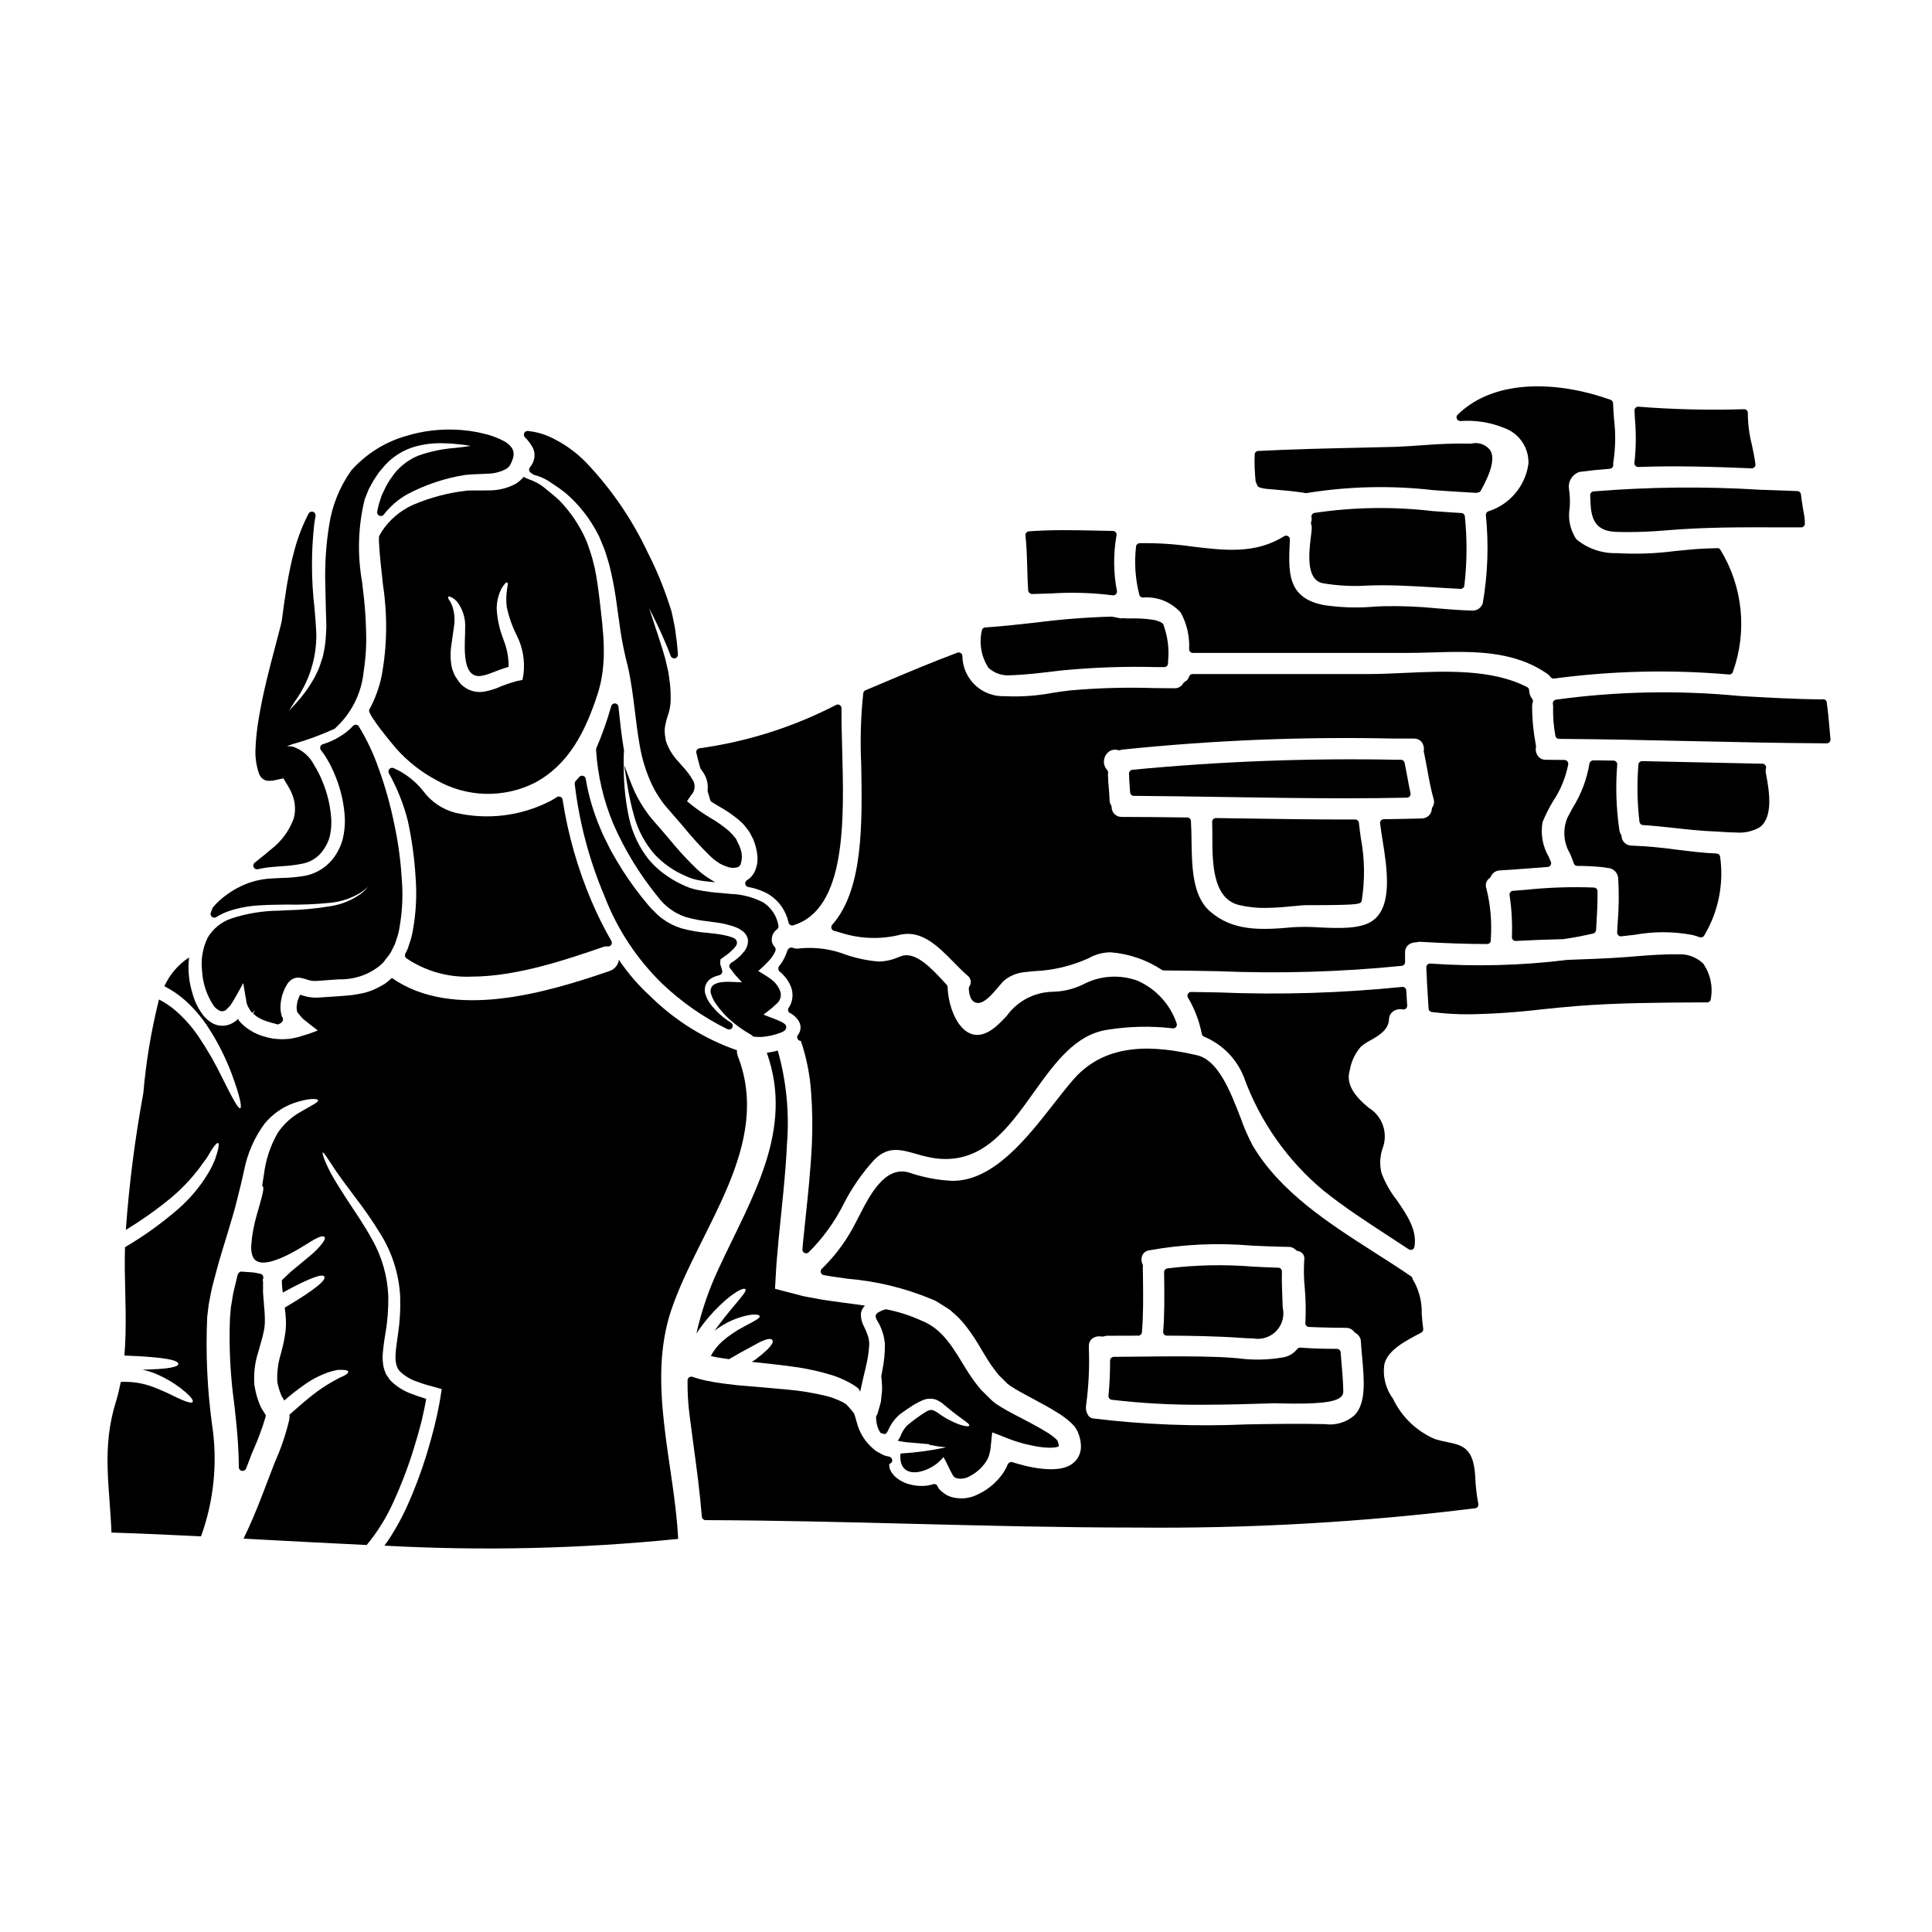 <?xml version="1.0" encoding="UTF-8"?>
<!-- Uploaded to: ICON Repo, www.iconrepo.com, Generator: ICON Repo Mixer Tools -->
<svg fill="#000000" width="800px" height="800px" version="1.1" viewBox="144 144 512 512" xmlns="http://www.w3.org/2000/svg">
 <g>
  <path d="m501.75 427.41c0.398-2.223 1.387-4.293 2.867-5.996 0.773-0.66 1.625-1.23 2.531-1.691 2.25-1.289 4.805-2.754 4.953-5.574 0.004-0.805 0.375-1.562 1.008-2.059 0.754-0.555 1.711-0.77 2.633-0.582 0.297 0.062 0.609-0.02 0.84-0.219 0.23-0.199 0.355-0.496 0.34-0.801-0.074-1.348-0.152-2.691-0.25-4.035h-0.004c-0.02-0.27-0.148-0.52-0.355-0.688-0.207-0.176-0.48-0.25-0.75-0.215-16.172 1.641-32.441 2.125-48.684 1.453l-7.211-0.121c-0.355 0-0.68 0.188-0.855 0.496-0.176 0.309-0.172 0.688 0.008 0.992 1.75 2.949 2.984 6.176 3.648 9.539v0.047c0.039 0.223 0.148 0.426 0.309 0.578 0.078 0.074 0.168 0.137 0.27 0.18 4.824 1.984 8.641 5.844 10.574 10.691 4.254 11.77 11.574 22.191 21.203 30.188 5.461 4.359 11.34 8.191 17.023 11.895 1.836 1.184 3.66 2.379 5.473 3.586 0.16 0.109 0.348 0.164 0.543 0.164 0.133 0 0.27-0.027 0.395-0.078 0.305-0.129 0.523-0.406 0.578-0.734 0.789-4.465-2.027-8.539-4.75-12.477h-0.004c-1.684-2.156-3.027-4.559-3.981-7.125-0.516-2.121-0.422-4.34 0.27-6.41 1.582-4.039 0.02-8.633-3.695-10.875-2.945-2.449-6.176-5.773-5.008-9.812z"/>
  <path d="m544.96 393.09c0.184 0.176 0.43 0.273 0.684 0.273h0.055c3.883-0.211 7.969-0.367 12.492-0.477h0.117c2.586-0.375 5.25-0.879 7.91-1.504 0.426-0.098 0.734-0.465 0.758-0.902l0.055-0.93c0.184-3.055 0.375-6.211 0.328-9.371-0.012-0.512-0.41-0.934-0.922-0.969-5.988-0.234-11.984-0.039-17.945 0.586l-3.543 0.281v-0.004c-0.277 0.02-0.535 0.156-0.703 0.379-0.172 0.219-0.242 0.5-0.195 0.773 0.555 3.691 0.762 7.422 0.621 11.152-0.004 0.266 0.102 0.523 0.289 0.711z"/>
  <path d="m364.55 389.07c-0.23 0.258-0.309 0.613-0.211 0.941 0.102 0.328 0.367 0.582 0.699 0.668 0.789 0.199 1.535 0.422 2.32 0.668 5.039 1.52 10.395 1.621 15.484 0.301 5.625-1.078 9.84 3.231 13.941 7.394 1.223 1.246 2.383 2.426 3.566 3.449 0.961 0.672 1.199 1.992 0.531 2.957-0.105 0.172-0.152 0.375-0.141 0.574 0.051 0.789 0.199 3.148 1.824 3.676 0.203 0.07 0.418 0.105 0.637 0.105 1.68 0 3.519-2.016 5.691-4.609 0.359-0.43 0.684-0.82 0.961-1.121 1.559-1.383 3.516-2.234 5.59-2.438l2.543-0.262h-0.004c5.008-0.191 9.93-1.355 14.492-3.426 1.801-1.027 3.836-1.57 5.906-1.574 4.82 0.395 9.465 1.988 13.512 4.637 0.16 0.105 0.352 0.164 0.543 0.168 4.769 0.027 9.539 0.113 14.312 0.199 16.262 0.684 32.551 0.207 48.746-1.418 0.492-0.062 0.863-0.48 0.863-0.977v-1.047c0-0.5-0.023-1 0-1.52-0.023-0.711 0.246-1.398 0.742-1.902 0.594-0.504 1.344-0.785 2.121-0.789 0.098 0.02 0.195 0.004 0.285-0.039 0.281-0.078 0.57-0.109 0.863-0.09 7.113 0.395 12.594 0.582 17.73 0.582 0.539 0 0.977-0.43 0.984-0.969v-0.469 0.004c0.309-4.469-0.09-8.957-1.18-13.297-0.371-1.012-0.012-2.144 0.871-2.754 0.137-0.105 0.246-0.238 0.316-0.395 0.414-0.973 1.359-1.609 2.418-1.629 2.496-0.133 4.988-0.332 7.477-0.523 1.723-0.137 3.449-0.277 5.168-0.395 0.316-0.02 0.602-0.191 0.77-0.457 0.168-0.27 0.195-0.602 0.078-0.895l-0.52-1.254c-1.652-2.785-2.25-6.066-1.691-9.254 0.781-1.934 1.719-3.797 2.805-5.574 1.992-2.973 3.359-6.32 4.019-9.84 0.012-0.277-0.09-0.551-0.285-0.75-0.199-0.207-0.469-0.324-0.754-0.328-1.645-0.023-3.266-0.047-4.902-0.047h-0.004c-0.781 0.031-1.535-0.305-2.035-0.906-0.555-0.738-0.762-1.684-0.57-2.59 0.008-0.168-0.016-0.34-0.062-0.504-0.004-0.059-0.016-0.117-0.031-0.176-0.617-3.297-0.934-6.641-0.949-9.992 0.004-0.371 0.062-0.742 0.18-1.098 0.102-0.312 0.035-0.656-0.172-0.91-0.504-0.629-0.781-1.406-0.785-2.211 0-0.367-0.207-0.703-0.535-0.871-9.27-4.824-21.723-4.254-32.719-3.754-3.231 0.148-6.297 0.289-9.121 0.289l-46.812-0.004c-0.434 0-0.816 0.281-0.941 0.695-0.16 0.59-0.566 1.082-1.113 1.352-0.18 0.082-0.328 0.223-0.426 0.395-0.477 0.879-1.418 1.398-2.418 1.332-1.695 0-3.543-0.027-5.512-0.051h0.004c-7.402-0.238-14.809-0.027-22.184 0.637-1.539 0.18-3.074 0.395-4.609 0.641v0.004c-4.129 0.781-8.34 1.074-12.535 0.867-2.938 0.137-5.801-0.93-7.93-2.957-2.129-2.023-3.34-4.828-3.352-7.769-0.035-0.297-0.207-0.566-0.465-0.723-0.258-0.16-0.574-0.188-0.859-0.082-6.441 2.402-12.875 5.117-19.094 7.75l-5.262 2.215c-0.316 0.133-0.539 0.422-0.59 0.762-0.664 6.293-0.84 12.629-0.535 18.949 0.27 15.562 0.574 33.145-7.688 42.426zm159.08-31.191c-0.102 0.137-0.164 0.301-0.176 0.469-0.059 1.438-1.25 2.57-2.691 2.551-3.227 0.098-6.461 0.145-9.691 0.195h-0.375 0.004c-0.277 0.004-0.539 0.125-0.719 0.332-0.184 0.207-0.273 0.484-0.242 0.758 0.137 1.242 0.375 2.711 0.633 4.328 1.18 7.406 2.812 17.559-2.555 21.441-3.211 2.336-9.094 2.059-14.273 1.816h0.004c-2.25-0.16-4.508-0.176-6.758-0.055-8.902 0.836-16.199 1.039-22.188-4.25-4.637-4.098-4.723-11.809-4.836-18.648-0.023-1.852-0.051-3.629-0.16-5.254l-0.004-0.004c-0.035-0.512-0.457-0.91-0.969-0.918-5.789-0.074-11.574-0.148-17.379-0.148-0.703 0.016-1.387-0.254-1.887-0.75-0.504-0.496-0.781-1.172-0.777-1.879-0.004-0.168-0.059-0.336-0.152-0.477-0.262-0.422-0.398-0.91-0.395-1.41-0.027-1.102-0.121-2.203-0.215-3.305-0.094-1.102-0.199-2.281-0.211-3.418h-0.004c0.004-0.129 0.02-0.262 0.043-0.391 0.039-0.285-0.043-0.57-0.227-0.789-0.594-0.633-0.91-1.48-0.879-2.348 0.031-0.867 0.41-1.688 1.047-2.277 0.703-0.699 1.734-0.953 2.684-0.66 0.184 0.059 0.383 0.059 0.57 0 0.168-0.062 0.344-0.105 0.523-0.129 23.934-2.492 48-3.473 72.059-2.934h5.266c0.746-0.031 1.469 0.266 1.969 0.82 0.547 0.672 0.785 1.547 0.652 2.406-0.047 0.148-0.031 0.309 0.043 0.441 0.328 1.516 0.602 3.039 0.883 4.562 0.457 2.539 0.934 5.164 1.656 7.727h-0.004c0.266 0.734 0.164 1.547-0.27 2.195z"/>
  <path d="m516.23 346.13c-0.094-0.457-0.496-0.785-0.961-0.785h-1.145c-23.395-0.465-46.797 0.422-70.086 2.66-0.281 0.047-0.531 0.215-0.68 0.457-0.16 0.25-0.211 0.551-0.141 0.836 0 1.129 0.102 2.246 0.184 3.367l0.094 1.332h0.004c0.035 0.512 0.461 0.91 0.977 0.914 8.129 0.055 16.258 0.18 24.402 0.312 10.336 0.16 20.898 0.332 31.488 0.332 5.512 0 11.02-0.047 16.492-0.16v-0.004c0.289-0.004 0.562-0.141 0.746-0.371 0.18-0.227 0.254-0.523 0.195-0.809-0.352-1.613-0.645-3.238-0.941-4.867-0.227-1.086-0.418-2.152-0.629-3.215z"/>
  <path d="m373.23 490.01c-1.996-0.301-4.043-0.578-6.137-0.836-1.996-0.305-3.965-0.527-5.984-0.883-1.035-0.199-2.047-0.395-3.082-0.582-0.531-0.066-1.059-0.176-1.574-0.324l-2.019-0.531-2.93-0.754-1.492-0.395c-0.199-0.098-0.605-0.047-0.629-0.246l0.047-0.734c0.102-1.895 0.227-3.809 0.332-5.731 0.176-2.094 0.355-4.219 0.555-6.363 0.809-8.383 1.844-16.895 2.246-25.586l0.004-0.004c0.641-8.289-0.188-16.621-2.449-24.621-0.953 0.254-1.926 0.449-2.906 0.578 7.348 20.605-4.066 38.434-12.625 56.895-2.656 5.594-4.68 11.461-6.035 17.5 0.656-0.984 1.312-1.922 1.969-2.754 1.742-2.219 3.688-4.273 5.809-6.137 3.254-2.754 4.926-3.234 5.199-2.856 0.355 0.453-0.68 1.664-3.277 4.746-1.289 1.543-2.957 3.562-4.875 6.262v0.004c1.984-1.547 4.223-2.734 6.613-3.512 3.688-1.18 5.227-0.789 5.328-0.352 0.125 0.555-1.18 1.18-4.266 2.824l0.004 0.004c-2.023 1.051-3.914 2.34-5.633 3.836-1.242 1.105-2.273 2.422-3.055 3.891l0.602 0.152c1.418 0.305 2.859 0.504 4.269 0.703v-0.023c2.019-1.18 3.711-2.144 5.117-2.879 1.406-0.73 2.477-1.391 3.363-1.793 1.738-0.789 2.625-0.832 2.953-0.395s0 1.207-1.414 2.625v0.004c-0.961 0.898-1.973 1.742-3.031 2.523-0.305 0.223-0.633 0.43-0.984 0.652 3.586 0.395 7.086 0.73 10.277 1.18v0.004c3.953 0.48 7.848 1.336 11.641 2.551 1.766 0.617 3.457 1.422 5.051 2.402 0.395 0.281 0.789 0.555 1.16 0.809 0.148 0.125 0.102 0.125 0.176 0.203h0.004c0.109 0.125 0.203 0.27 0.273 0.426 0.02 0.148 0.051 0.293 0.102 0.43 0.508-2.402 1.062-4.648 1.539-6.719 0.473-1.906 0.77-3.848 0.887-5.809 0.016-0.785-0.094-1.57-0.328-2.324-0.285-0.836-0.621-1.656-1.012-2.449-0.621-1.098-0.918-2.352-0.855-3.609 0.117-0.773 0.496-1.48 1.074-2.004z"/>
  <path d="m342.55 417.93c0.254 0.152 0.543 0.324 0.656 0.395h0.004c0.164 0.246 0.434 0.402 0.727 0.43 0.348 0.027 0.707 0.039 1.086 0.039h0.84c1.766-0.121 3.504-0.52 5.148-1.18 0.367-0.129 0.707-0.324 1.008-0.574 0.445-0.438 0.453-1.148 0.023-1.594-0.164-0.156-0.344-0.285-0.539-0.395-0.531-0.309-1.086-0.57-1.66-0.789l-3.516-1.371c0.656-0.516 1.32-1.023 1.969-1.535v0.004c0.332-0.266 0.652-0.551 0.957-0.852 0.184-0.172 0.367-0.348 0.695-0.633h0.004c0.137-0.113 0.258-0.246 0.355-0.395 0.051-0.059 0.098-0.125 0.141-0.188l0.172-0.328c0.367-0.758 0.402-1.637 0.09-2.422-0.348-0.891-0.883-1.695-1.574-2.359-0.73-0.652-1.52-1.23-2.359-1.73-0.598-0.395-1.211-0.746-1.824-1.117l0.574-0.527c0.977-0.867 1.898-1.797 2.758-2.781l0.262-0.375h-0.004c0.398-0.523 0.723-1.102 0.961-1.715 0.129-0.367 0.031-0.773-0.25-1.039-0.555-0.594-0.812-1.406-0.707-2.215 0.066-0.945 0.555-1.812 1.336-2.359 0.324-0.219 0.492-0.613 0.418-1-0.41-2.512-1.855-4.734-3.977-6.137-2.68-1.406-5.637-2.188-8.66-2.289-0.746-0.078-1.496-0.141-2.242-0.203v-0.004c-2.211-0.141-4.41-0.43-6.582-0.859-1.402-0.273-2.762-0.742-4.035-1.395-1.219-0.543-2.387-1.195-3.492-1.945-2.055-1.312-3.894-2.93-5.457-4.801-2.484-3.164-4.231-6.84-5.117-10.762-0.949-4.359-1.43-8.805-1.434-13.266l-0.035-1.395c0-1.609 0.031-2.625 0.102-3.387v0.004c0-0.125-0.023-0.25-0.066-0.367-0.602-3.578-0.969-7.086-1.324-10.441l-0.082-0.789v0.004c-0.047-0.469-0.422-0.836-0.887-0.875-0.469-0.051-0.906 0.246-1.031 0.699-1.066 3.797-2.379 7.519-3.938 11.141-0.066 0.148-0.094 0.312-0.082 0.477 0.414 6.727 1.953 13.332 4.547 19.555 3.023 6.93 6.981 13.422 11.758 19.285 1.816 2.484 4.34 4.363 7.242 5.383 2.07 0.613 4.195 1.023 6.344 1.234 0.75 0.102 1.527 0.203 2.309 0.324v-0.004c1.488 0.215 2.953 0.566 4.375 1.051 0.316 0.105 0.719 0.289 1.18 0.488 0.277 0.156 0.539 0.332 0.785 0.527 0.117 0.094 0.242 0.18 0.375 0.25 0.734 0.562 1.219 1.395 1.352 2.309 0.043 0.934-0.223 1.852-0.75 2.621-0.09 0.188-0.215 0.352-0.363 0.492-0.141 0.145-0.273 0.297-0.395 0.457-0.199 0.277-0.438 0.527-0.699 0.742-0.469 0.445-0.969 0.855-1.496 1.227l-0.613 0.395h-0.004c-0.391 0.199-0.641 0.598-0.652 1.039 0.086 0.359 0.289 0.68 0.578 0.914 0.297 0.484 0.641 0.941 1.027 1.359l1.746 1.934-2.488-0.09h0.004c-1.051-0.07-2.106-0.039-3.148 0.09-0.449 0.074-0.887 0.199-1.309 0.371-0.324 0.129-0.617 0.324-0.859 0.574-0.477 0.57-0.625 1.348-0.395 2.055 0.219 0.777 0.551 1.52 0.984 2.203 1.434 2.195 3.219 4.137 5.285 5.746 1.219 0.992 2.512 1.883 3.871 2.664z"/>
  <path d="m312.11 360.5c1.027 3.625 2.836 6.984 5.293 9.84 2.336 2.519 5.188 4.508 8.363 5.832 1.129 0.543 2.328 0.926 3.566 1.133 0.699 0.137 1.395 0.211 2.062 0.289l2.137 0.227-1.824-1.137v-0.004c-0.973-0.629-1.895-1.336-2.754-2.117l-0.195-0.152c-2.617-2.527-5.082-5.207-7.383-8.027-0.691-0.828-1.387-1.641-2.078-2.445l-1.91-2.18c-0.199-0.242-0.395-0.484-0.609-0.723l0.004-0.004c-0.5-0.551-0.953-1.137-1.367-1.75-1.211-1.676-2.266-3.457-3.148-5.32-0.434-0.938-0.828-1.879-1.18-2.797l-1.703-4.481 0.758 4.723c0.465 3.07 1.121 6.106 1.969 9.094z"/>
  <path d="m319.53 404.72c5.117 4.867 10.945 8.926 17.285 12.035 0.125 0.051 0.258 0.078 0.395 0.078 0.367 0 0.703-0.199 0.875-0.523 0.238-0.453 0.086-1.016-0.348-1.289-2.059-1.262-3.875-2.887-5.359-4.793-0.59-0.77-1.055-1.629-1.367-2.551-0.422-1.117-0.281-2.375 0.375-3.375 0.391-0.531 0.898-0.961 1.488-1.258 0.547-0.27 1.125-0.469 1.723-0.602 0.082-0.02 0.164-0.051 0.238-0.09 0.145-0.066 0.27-0.164 0.367-0.285 0.188-0.238 0.254-0.547 0.184-0.84-0.133-0.559-0.297-1.105-0.492-1.641l-0.039-0.09c0-0.102 0-0.246 0.031-0.48l0.043-0.789c0.156-0.105 0.312-0.215 0.465-0.328l1.574-1.152c0.324-0.258 0.633-0.535 0.926-0.828l0.234-0.23 0.004-0.004c0.266-0.219 0.504-0.477 0.703-0.758 0.109-0.121 0.203-0.254 0.285-0.395 0.188-0.324 0.234-0.711 0.125-1.07-0.105-0.359-0.359-0.656-0.695-0.824-0.148-0.078-0.305-0.148-0.465-0.199-0.168-0.074-0.336-0.137-0.512-0.184-1.258-0.371-2.547-0.637-3.852-0.789-0.68-0.094-1.422-0.168-2.199-0.246-2.375-0.176-4.731-0.59-7.027-1.23-1.734-0.531-3.367-1.359-4.828-2.438-0.762-0.531-1.465-1.141-2.102-1.816-0.668-0.625-1.293-1.293-1.875-2-2.41-2.863-4.637-5.879-6.664-9.027l-0.137-0.223c-0.988-1.613-2.016-3.293-2.949-4.973-0.273-0.555-0.559-1.117-0.848-1.688-0.676-1.328-1.375-2.699-1.941-4.137v-0.004c-1.84-4.262-3.16-8.73-3.934-13.305-0.07-0.383-0.355-0.688-0.73-0.781-0.371-0.098-0.77 0.035-1.012 0.336-0.285 0.359-0.598 0.691-0.91 1.027-0.195 0.211-0.289 0.5-0.258 0.785 1.207 10.242 3.863 20.258 7.898 29.75 3.359 8.762 8.59 16.688 15.324 23.223z"/>
  <path d="m252.55 393.92-0.137 0.422c-0.141 0.438-0.281 0.867-0.418 1.219l-0.582 1.18c-0.211 0.43-0.082 0.945 0.305 1.227 5.078 3.422 11.125 5.121 17.242 4.844 12.055 0 25.496-4.625 34.844-7.844 0.387-0.148 0.797-0.199 1.207-0.152 0.375 0.059 0.75-0.105 0.961-0.422 0.211-0.312 0.223-0.723 0.035-1.047-1.941-3.367-3.676-6.844-5.195-10.418-3.695-8.645-6.289-17.719-7.715-27.012-0.051-0.328-0.262-0.613-0.566-0.75-0.305-0.137-0.656-0.113-0.938 0.066-0.613 0.406-1.242 0.777-1.895 1.117-7.715 3.926-16.57 5-25 3.043-3.426-0.879-6.441-2.914-8.539-5.758-2.09-2.637-4.793-4.727-7.871-6.09-0.387-0.152-0.824-0.047-1.102 0.262-0.273 0.309-0.324 0.762-0.125 1.125 2.207 3.945 3.891 8.16 5.004 12.543 1.055 4.84 1.742 9.754 2.051 14.699 0.395 4.797 0.16 9.625-0.699 14.359-0.188 1.152-0.477 2.285-0.867 3.387z"/>
  <path d="m566.3 274.23c-0.52 0.055-0.902 0.5-0.883 1.02l0.031 0.73c0.145 4.102 0.312 8.75 6.754 8.969 1.086 0.039 2.176 0.055 3.277 0.055 3.172 0 6.461-0.148 10.121-0.461 10.066-0.848 19.711-0.828 29.957-0.789h5.769v0.008c0.527 0 0.965-0.418 0.984-0.945-0.004-1.07-0.121-2.141-0.355-3.184-0.055-0.289-0.102-0.547-0.152-0.875-0.191-1.238-0.395-2.484-0.531-3.742-0.055-0.488-0.461-0.859-0.949-0.875-3.285-0.102-6.57-0.227-9.84-0.352-14.719-0.91-29.488-0.762-44.184 0.441z"/>
  <path d="m577.38 267.43c0.211 0.207 0.492 0.324 0.789 0.328 10.098-0.395 20.367-0.035 30.023 0.352h0.039v-0.004c0.281 0.004 0.555-0.117 0.742-0.332s0.273-0.5 0.234-0.781c-0.23-1.77-0.59-3.477-0.941-5.117-0.707-2.75-1.066-5.578-1.07-8.418 0.012-0.273-0.094-0.535-0.285-0.727-0.188-0.199-0.453-0.305-0.723-0.293-9.32 0.297-18.652 0.074-27.945-0.656-0.293-0.039-0.582 0.062-0.789 0.273-0.207 0.195-0.316 0.473-0.297 0.758l0.117 2.207c0.344 3.867 0.301 7.762-0.133 11.617-0.043 0.289 0.047 0.578 0.238 0.793z"/>
  <path d="m628.87 337.38c-0.207-2.363-0.422-4.809-0.758-7.211h-0.004c-0.023-0.289-0.18-0.551-0.422-0.711-0.242-0.16-0.547-0.199-0.82-0.105-7.266-0.07-14.707-0.5-21.902-0.914h-0.004c-16.191-1.562-32.516-1.234-48.633 0.98-0.266 0.047-0.5 0.199-0.648 0.422-0.148 0.223-0.199 0.496-0.137 0.758 0.035 0.203 0.055 0.41 0.055 0.613-0.078 2.617 0.121 5.238 0.602 7.812 0.094 0.453 0.492 0.781 0.957 0.785 11.633 0.074 23.453 0.34 34.895 0.59 11.809 0.266 24.039 0.531 36.07 0.594h-0.004c0.277 0 0.543-0.113 0.73-0.316 0.184-0.207 0.273-0.48 0.25-0.758z"/>
  <path d="m476.93 271.99c0.059 0.125 0.156 0.395 0.184 0.457 0.074 0.277 0.258 0.512 0.512 0.648l0.039 0.02c0.047 0.023 0.094 0.039 0.145 0.055l0.184 0.07 0.301 0.07c0.262 0.07 0.523 0.129 0.789 0.172 0.344 0.051 1.234 0.156 2.102 0.207 2.59 0.219 5.266 0.445 7.973 0.836 0.176 0.016 0.348 0.051 0.516 0.102 0.098 0.035 0.203 0.051 0.309 0.051 0.066 0.008 0.137 0.008 0.203 0 11.141-1.812 22.473-2.078 33.684-0.785 3.609 0.25 7.211 0.496 11.02 0.699h0.004c0.129 0.023 0.262 0.023 0.391 0l0.289-0.059c0.355 0 0.688-0.195 0.859-0.508 2.981-5.375 3.742-8.82 2.402-10.836h-0.004c-1.211-1.465-3.164-2.098-5.004-1.613-2.988-0.07-5.902-0.027-9.371 0.176-1.348 0.078-2.695 0.172-4.047 0.273-2.238 0.156-4.481 0.32-6.691 0.395-3.406 0.094-6.801 0.168-10.195 0.242-8.547 0.191-17.383 0.395-26.094 0.848l0.004-0.004c-0.52 0.027-0.93 0.453-0.934 0.973-0.082 2.356 0.008 4.711 0.258 7.055 0.02 0.164 0.078 0.32 0.176 0.457z"/>
  <path d="m494.59 298.57c3.961 0.668 7.984 0.871 11.992 0.598 5.902-0.215 11.809 0.141 17.543 0.492 2.301 0.141 4.609 0.285 6.922 0.395h0.043c0.496 0 0.914-0.363 0.977-0.852 0.723-6.094 0.766-12.246 0.133-18.348-0.039-0.488-0.434-0.871-0.922-0.898-2.516-0.145-5.047-0.332-7.582-0.512-10.426-1.227-20.969-1.066-31.355 0.48-0.52 0.102-0.867 0.594-0.785 1.117 0.082 0.414 0.059 0.84-0.07 1.238-0.082 0.219-0.082 0.457 0 0.676 0.117 0.336 0.168 0.691 0.148 1.047-0.023 0.477-0.109 1.18-0.207 1.996-0.539 4.367-1.43 11.688 3.164 12.57z"/>
  <path d="m411.72 322.95c0.262 0 0.527 0 0.789-0.023 3.672-0.164 7.086-0.574 10.719-1.004l2.227-0.262v0.004c8.16-0.793 16.359-1.086 24.551-0.887h2.555c0.543 0 0.98-0.434 0.984-0.977v-0.547c0.328-3.176-0.055-6.387-1.117-9.398-0.078-0.445-0.391-0.812-0.816-0.961-0.613-0.297-1.258-0.508-1.926-0.625-2.07-0.32-4.168-0.445-6.262-0.371h-0.816l-0.633-0.074c-0.09-0.012-0.18-0.012-0.27 0-0.418 0.07-0.848 0.051-1.258-0.062-0.477-0.102-0.953-0.188-1.418-0.277l-0.523-0.074c-6.688 0.191-13.363 0.719-20.004 1.574-4.387 0.488-8.93 1-13.41 1.297-0.488 0.031-0.879 0.418-0.914 0.91-0.754 3.375-0.109 6.906 1.785 9.801 1.566 1.422 3.652 2.133 5.758 1.957z"/>
  <path d="m416.48 300.5c0.074 0.504 0.488 0.887 0.996 0.922 1.652-0.031 3.305-0.086 4.961-0.145 5.481-0.363 10.984-0.203 16.434 0.484h0.156c0.293 0 0.57-0.129 0.758-0.352 0.188-0.227 0.262-0.52 0.211-0.809-0.941-4.867-0.977-9.867-0.102-14.746 0.047-0.281-0.027-0.566-0.207-0.789-0.18-0.223-0.453-0.355-0.742-0.359l-4.176-0.086c-5.934-0.129-12.074-0.266-18.105 0.188v0.004c-0.266 0.02-0.516 0.145-0.684 0.352-0.172 0.207-0.25 0.473-0.223 0.738 0.312 2.848 0.395 5.769 0.48 8.598 0.047 1.98 0.105 4 0.242 6z"/>
  <path d="m446.84 302.36c3.809-0.336 7.551 1.152 10.086 4.012 1.617 2.969 2.379 6.328 2.203 9.703 0.016 0.531 0.453 0.957 0.984 0.957h56.594c2.301 0 4.621-0.066 6.941-0.133 10.535-0.312 21.434-0.613 30.512 5.746 0.281 0.199 0.527 0.449 0.715 0.738 0.184 0.277 0.492 0.441 0.82 0.441 0.055 0.008 0.109 0.008 0.16 0 15.375-2.059 30.926-2.422 46.379-1.074 0.453 0.039 0.871-0.254 0.992-0.691 3.863-10.723 2.652-22.617-3.293-32.34-0.16-0.316-0.5-0.496-0.852-0.453-1.875 0.047-4.094 0.121-6.371 0.309-1.574 0.133-3.184 0.293-4.777 0.453h-0.004c-5.137 0.68-10.324 0.867-15.5 0.559-3.891 0.113-7.691-1.195-10.684-3.68-1.656-2.469-2.285-5.488-1.75-8.414 0.109-1.66 0.043-3.328-0.203-4.977-0.277-1.969 0.906-3.852 2.797-4.457 2.719-0.359 5.344-0.629 8.027-0.828v0.004c0.262-0.023 0.5-0.145 0.672-0.344s0.258-0.457 0.238-0.719c-0.027-0.246-0.016-0.496 0.031-0.742 0.578-3.75 0.641-7.562 0.184-11.328-0.109-1.422-0.215-2.844-0.266-4.25h0.004c-0.016-0.402-0.273-0.754-0.652-0.895-12.891-4.66-30.309-6.074-40.539 3.938-0.289 0.281-0.375 0.715-0.219 1.086 0.172 0.359 0.531 0.594 0.93 0.602 3.961-0.297 7.934 0.328 11.609 1.828 3.977 1.406 6.59 5.227 6.449 9.445-0.387 2.894-1.59 5.621-3.469 7.859-1.879 2.238-4.352 3.898-7.137 4.781-0.434 0.141-0.715 0.562-0.68 1.016 0.785 7.773 0.512 15.613-0.812 23.309-0.348 1.16-1.402 1.965-2.613 1.996h-0.059c-3.148-0.078-6.34-0.34-9.445-0.594h-0.004c-4.773-0.488-9.57-0.676-14.371-0.566l-2.047 0.094c-4.523 0.41-9.086 0.277-13.582-0.395-9.812-1.898-9.445-8.723-9-17.367v0.004c0.02-0.367-0.168-0.715-0.484-0.902-0.312-0.191-0.707-0.191-1.02 0-7.586 4.766-15.742 3.797-24.363 2.754-4.625-0.668-9.297-0.969-13.969-0.891-0.48 0.02-0.879 0.383-0.938 0.859-0.492 4.281-0.203 8.613 0.859 12.789 0.102 0.43 0.477 0.738 0.914 0.758z"/>
  <path d="m504.12 362.05c-0.055-0.496-0.473-0.875-0.977-0.879-10.234 0.035-20.691-0.133-30.777-0.289l-6.152-0.09 0.004 0.004c-0.27 0-0.523 0.109-0.711 0.301s-0.285 0.453-0.273 0.723c0.047 1.07 0.047 2.285 0.047 3.582 0 7.027 0 16.641 6.988 18.422v-0.004c2.285 0.551 4.637 0.816 6.988 0.789 2.574 0 5.141-0.246 7.656-0.488l2.406-0.219c0.395-0.031 1.637-0.027 3.269-0.023 12.059-0.051 12.074-0.27 12.297-1.281v-0.004c0.859-5.453 0.781-11.012-0.238-16.438-0.199-1.371-0.379-2.734-0.527-4.106z"/>
  <path d="m375.77 451.27c3.633-3.578 6.883-2.652 11.02-1.473 1.484 0.453 2.996 0.816 4.523 1.086 12.809 2.012 19.77-7.766 26.535-17.227 5.731-8.004 11.145-15.57 19.789-16.781v-0.004c5.668-0.895 11.434-1.016 17.133-0.355 0.344 0.047 0.688-0.094 0.902-0.363 0.215-0.277 0.27-0.641 0.148-0.969-1.727-5.047-5.488-9.141-10.371-11.289-4.766-1.734-10.043-1.355-14.512 1.039-2.559 1.227-5.356 1.875-8.191 1.898-4.773 0.164-9.195 2.539-11.977 6.418-0.523 0.555-1.074 1.121-1.645 1.695-2.91 2.91-5.57 3.91-7.906 2.984-3.746-1.48-5.934-7.477-6.094-12.348-0.008-0.238-0.102-0.465-0.266-0.637l-0.738-0.789c-3.148-3.41-7.477-8.105-11.234-6.781l-0.742 0.262h-0.004c-1.652 0.738-3.438 1.141-5.25 1.18-2.977-0.234-5.91-0.844-8.734-1.816-3.918-1.52-8.141-2.09-12.32-1.656-0.574 0.113-1.172 0.059-1.715-0.164-0.551-0.207-1.168 0.059-1.398 0.598-0.098 0.301-0.219 0.594-0.344 0.891l-0.18 0.461c-0.359 0.891-0.832 1.734-1.406 2.508l-0.309 0.367c-0.191 0.246-0.262 0.562-0.195 0.867 0.074 0.328 0.277 0.613 0.562 0.789 0.055 0.047 0.172 0.156 0.457 0.434 1.027 0.961 1.824 2.148 2.324 3.461 0.555 1.477 0.523 3.109-0.09 4.559l-0.371 0.73v0.004c-0.336 0.293-0.43 0.777-0.234 1.18 0.113 0.258 0.34 0.445 0.613 0.512 0.035 0 0.199 0.125 0.57 0.395 0.609 0.426 1.129 0.969 1.523 1.602 0.699 1.078 0.684 2.477-0.035 3.543l-0.031 0.047c-0.059 0.062-0.113 0.133-0.164 0.203-0.195 0.305-0.211 0.688-0.039 1.008 0.176 0.316 0.508 0.512 0.867 0.512 1.48 4.379 2.391 8.934 2.703 13.543 0.355 4.637 0.422 9.293 0.207 13.938-0.32 6.691-1.004 13.125-1.664 19.352-0.234 2.219-0.469 4.414-0.684 6.594l-0.148 1.793-0.004 0.004c-0.035 0.398 0.18 0.781 0.539 0.961 0.137 0.07 0.285 0.105 0.441 0.105 0.238 0 0.469-0.09 0.648-0.246 3.789-3.754 6.938-8.102 9.32-12.871 2.172-4.273 4.922-8.227 8.168-11.75z"/>
  <path d="m438.6 514.95c8.051 0.945 16.152 1.387 24.254 1.32 6.348 0 12.668-0.188 18.895-0.395 0.156 0 0.543 0 1.086 0.027 10.078 0.277 15.023-0.23 16.559-1.734 0.379-0.352 0.594-0.844 0.59-1.359-0.035-2.691-0.273-5.383-0.5-7.984l-0.207-2.461c-0.039-0.512-0.469-0.906-0.98-0.906-3.902 0-6.691-0.094-9.672-0.324-0.324-0.031-0.645 0.109-0.844 0.367-0.91 1.145-2.199 1.926-3.637 2.203-4.008 0.703-8.105 0.789-12.141 0.25-1.574-0.129-3.191-0.262-4.832-0.324-7.086-0.266-13.777-0.191-20.859-0.113-2.363 0.027-4.723 0.051-7.148 0.062h-0.004c-0.539 0.004-0.977 0.445-0.977 0.984 0 3.301-0.137 6.344-0.426 9.301-0.062 0.531 0.312 1.016 0.844 1.086z"/>
  <path d="m452.49 497.64c0.188 0.199 0.449 0.316 0.727 0.316 5.57 0.023 12.863 0.109 19.855 0.602 1.055 0.074 2.062 0.133 3.023 0.133v0.004c2.254 0.422 4.574-0.324 6.152-1.988 1.582-1.664 2.215-4.016 1.676-6.246-0.023-1.004-0.062-2.012-0.102-3.019-0.082-2.125-0.168-4.328-0.098-6.473 0.004-0.258-0.09-0.512-0.27-0.703-0.18-0.191-0.426-0.305-0.688-0.312-2.199-0.066-4.406-0.172-6.606-0.281v0.004c-7.606-0.629-15.254-0.473-22.828 0.469-0.48 0.078-0.832 0.496-0.828 0.984l0.02 1.934c0.051 4.547 0.105 9.242-0.273 13.836l0.004-0.004c-0.027 0.27 0.059 0.539 0.234 0.746z"/>
  <path d="m382.63 529.2c-0.703 7.871 8.41 5 11.363 0.934 0.961 1.492 1.617 3.332 2.578 4.926 0.125 0.254 0.332 0.305 0.48 0.457 0.148 0.152 0.355 0.172 0.531 0.25v-0.004c1.164 0.25 2.383 0.055 3.41-0.555 1.434-0.738 2.699-1.77 3.711-3.031 0.504-0.602 0.918-1.273 1.234-1.992 0.375-1.043 0.594-2.129 0.656-3.234 0.102-1.109 0.227-2.223 0.355-3.363 2.195 0.789 4.898 2.023 7.086 2.625l1.109 0.332 0.934 0.227c0.633 0.148 1.238 0.277 1.871 0.395l-0.004 0.004c1.223 0.254 2.465 0.414 3.715 0.48 0.562 0.023 1.129 0.004 1.691-0.051 0.344-0.02 0.688-0.086 1.012-0.203 0.082-0.02 0.156-0.07 0.199-0.145 0.043-0.078 0.051-0.168 0.023-0.25-0.055-0.344-0.145-0.684-0.273-1.008-0.027-0.098-0.062-0.188-0.105-0.277l-0.305-0.305h0.004c-0.926-0.848-1.953-1.586-3.055-2.195-1.211-0.758-2.551-1.465-3.914-2.199-2.754-1.512-5.559-2.754-8.766-4.844-0.395-0.281-0.883-0.656-1.262-0.984l-1.008-0.988-2.019-1.996c-1.18-1.426-2.277-2.918-3.285-4.469-3.891-6.238-6.488-11.488-12.594-13.84h-0.004c-2.953-1.34-6.055-2.324-9.238-2.93-0.723 0.188-1.41 0.477-2.047 0.859-0.395 0.199-0.656 0.594-0.684 1.031 0.098 0.453 0.277 0.883 0.531 1.266 1.113 1.852 1.777 3.934 1.945 6.09 0.023 2.297-0.195 4.59-0.656 6.84-0.102 0.559-0.199 1.137-0.305 1.691 0.078 0.562 0.129 1.129 0.148 1.695 0.078 0.68 0.094 1.363 0.055 2.043-0.098 0.961-0.199 1.969-0.305 3.008-0.277 0.984-0.555 2.019-0.859 3.078-0.148 0.277-0.281 0.582-0.43 0.887 0.016 0.488 0.059 0.977 0.129 1.465 0.125 1.016 0.5 1.984 1.086 2.824 0.176 0.051 0.328 0.102 0.531 0.176 0.555 0.152 0.789 0.102 0.789 0.074l-0.004 0.004c0.305-0.27 0.535-0.609 0.684-0.984 0.621-1.434 1.523-2.727 2.648-3.812 0.684-0.605 1.113-0.836 1.641-1.238 0.527-0.406 0.988-0.68 1.492-1.012 0.949-0.66 1.957-1.234 3.008-1.715 1.191-0.617 2.582-0.734 3.859-0.328 0.898 0.375 1.719 0.906 2.426 1.574 4.496 3.836 6.668 4.723 6.414 5.328-0.102 0.25-0.73 0.227-2.07-0.125-2.129-0.715-4.137-1.742-5.961-3.055-0.523-0.414-1.113-0.738-1.742-0.965-0.555-0.066-1.113 0.074-1.574 0.395-1.809 1.113-3.531 2.363-5.152 3.738-0.773 0.84-1.375 1.828-1.766 2.902-0.176 0.328-0.395 0.707-0.656 1.137l1.012 0.176c1.285 0.25 2.727 0.301 4.141 0.43l2.172 0.199c0.305 0.027 0.883 0.051 0.934 0.074l0.027 0.078c0.047 0.051-0.176 0.074 0.703 0.199l0.938 0.176v0.008c0.129 0.031 0.262 0.059 0.395 0.074l0.836 0.102 1.637 0.199-0.004 0.004c-3.984 0.852-8.027 1.402-12.098 1.645z"/>
  <path d="m611.97 348.86c-0.078-0.406-0.07-0.824 0.031-1.227 0.074-0.293 0.016-0.602-0.164-0.844-0.184-0.242-0.465-0.391-0.77-0.395-5.336-0.102-10.672-0.215-16.004-0.344-5.332-0.125-10.621-0.238-15.867-0.344h-0.02v0.004c-0.508 0-0.93 0.387-0.977 0.895-0.414 5.055-0.32 10.133 0.277 15.168 0.055 0.477 0.438 0.844 0.918 0.875 2.824 0.18 5.699 0.496 8.473 0.789 3.543 0.395 7.191 0.789 10.82 0.922 0.508 0.02 1.098 0.059 1.742 0.102 1.148 0.078 2.449 0.168 3.754 0.168h0.004c2.172 0.168 4.344-0.332 6.223-1.434 3.664-2.812 2.363-9.961 1.656-13.809z"/>
  <path d="m321.98 490.92c7.398-21.59 26.719-43.332 17.578-66.973-0.215-0.508-0.301-1.062-0.254-1.613-8.555-2.984-16.34-7.824-22.805-14.172-3.215-2.906-6.062-6.195-8.48-9.797-0.203 1.398-1.184 2.555-2.527 2.981-16.895 5.809-41.539 13.082-57.652 1.82l-0.48 0.434c-0.461 0.422-0.949 0.816-1.465 1.18l-1.691 0.934c-1.09 0.574-2.242 1.023-3.438 1.34-1.18 0.305-2.297 0.453-3.434 0.652-1.062 0.078-2.121 0.176-3.184 0.281l-6.062 0.395h0.004c-1.285 0.039-2.566-0.141-3.785-0.531l-0.656-0.227h-0.102c-0.023 0.027-0.047 0.051-0.047 0.078s0-0.027-0.051 0.102l-0.227 0.5-0.395 1.062c-0.023 0.332-0.125 0.656-0.152 0.961h-0.008c-0.094 0.578-0.066 1.172 0.082 1.742 0.051 0.098-0.078 0.074 0.125 0.277l0.504 0.605c0.332 0.449 0.715 0.863 1.137 1.234 1.234 0.988 2.473 1.969 3.711 2.906l-1.059 0.395-0.484 0.176-0.223 0.098-0.504 0.176-1.062 0.332-1.996 0.605c-0.703 0.125-1.363 0.328-2.094 0.43-0.789 0.023-1.543 0.125-2.363 0.102l-1.211-0.078c-0.27-0.008-0.539-0.031-0.809-0.074-0.977-0.156-1.941-0.395-2.879-0.703-1.902-0.609-3.656-1.609-5.148-2.934-0.371-0.348-0.719-0.719-1.039-1.109-0.047-0.07-0.098-0.137-0.152-0.203-0.035-0.105-0.059-0.219-0.066-0.332 0-0.125-0.023-0.074-0.051 0-0.031 0.055-0.074 0.109-0.125 0.152-0.023 0.074-0.074 0.102-0.148 0.176l-0.332 0.277c-0.309 0.219-0.625 0.422-0.957 0.605-1.52 0.82-3.336 0.875-4.898 0.148-1.188-0.59-2.211-1.465-2.981-2.547-1.242-1.707-2.148-3.637-2.676-5.684-0.934-3.027-1.223-6.219-0.859-9.367-2.863 1.867-5.133 4.516-6.543 7.629 1.988 1.016 3.84 2.277 5.512 3.758 2.422 2.191 4.543 4.699 6.297 7.453 2.445 3.805 4.477 7.859 6.059 12.094 2.328 6.297 2.676 8.812 2.246 9.016-0.527 0.199-1.789-2.047-4.723-7.93-1.871-3.887-4.027-7.637-6.445-11.207-1.672-2.441-3.637-4.664-5.859-6.617-1.375-1.199-2.894-2.227-4.519-3.059-2.043 8.141-3.43 16.434-4.141 24.797-2.215 11.992-3.766 24.098-4.644 36.262 4.109-2.492 8.039-5.266 11.762-8.309 2.922-2.422 5.551-5.176 7.832-8.207 0.789-1.18 1.617-2.098 2.121-2.981 0.504-0.883 0.938-1.574 1.285-2.098 0.73-1.059 1.18-1.488 1.441-1.414 0.262 0.074 0.25 0.703-0.074 1.996-0.176 0.656-0.43 1.488-0.789 2.5-0.492 1.203-1.074 2.371-1.742 3.488-2.102 3.496-4.727 6.648-7.789 9.344-4.426 3.859-9.203 7.301-14.27 10.277-0.051 1.922-0.074 3.836-0.051 5.785 0.102 7.422 0.531 15.277-0.098 22.926 10.809 0.395 14.27 1.238 14.293 2.199 0 0.789-2.402 1.414-9.492 1.539l-0.004 0.004c1.383 0.293 2.727 0.734 4.016 1.309 2.141 0.953 4.168 2.148 6.035 3.562 2.754 2.121 3.488 3.258 3.234 3.688-0.25 0.43-1.641 0.074-4.648-1.391v0.004c-1.93-0.98-3.914-1.855-5.938-2.625-2.699-1.008-5.578-1.445-8.457-1.293-0.355 1.742-0.754 3.461-1.262 5.117-3.891 12.398-1.664 22.602-1.211 34.797 7.902 0.25 15.812 0.605 23.738 1.008h-0.004c3.445-9.516 4.445-19.742 2.906-29.742-1.277-9.422-1.699-18.941-1.266-28.438 0.125-1.086 0.25-2.168 0.395-3.258 0.199-1.059 0.395-2.117 0.602-3.148 0.395-2.09 0.988-3.859 1.441-5.731 0.961-3.711 2.07-6.992 3.008-10.176 0.883-3.106 1.867-6.035 2.473-8.738 0.332-1.363 0.66-2.676 0.984-3.938 0.305-1.34 0.609-2.625 0.887-3.863l-0.004-0.004c0.875-4.488 2.746-8.727 5.473-12.402 2.012-2.418 4.625-4.266 7.578-5.352 4.422-1.516 6.438-1.18 6.543-0.789 0.176 0.578-1.691 1.312-5.227 3.434h-0.004c-2.188 1.336-4.059 3.129-5.481 5.254-1.941 3.394-3.176 7.141-3.637 11.023-0.152 0.961-0.332 1.996-0.48 3.031h0.098c0.48 0.25 0.176 1.82-0.809 5.176-0.48 1.668-1.137 3.789-1.641 6.414-0.102 0.656-0.25 1.34-0.328 2.043-0.074 0.703-0.125 1.391-0.203 2.148h0.004c-0.074 0.895 0.027 1.797 0.305 2.652 1.793 5.328 13.336-2.426 15.406-3.688 2.219-1.363 3.332-1.668 3.688-1.262s-0.129 1.391-2.047 3.387c-0.984 1.012-2.363 2.094-4.09 3.543-0.836 0.707-1.766 1.469-2.828 2.328-0.707 0.676-1.492 1.438-2.297 2.195l-0.023 0.199-0.004-0.004c-0.016 0.145-0.016 0.285 0 0.43l0.051 0.73c0.016 0.516 0.062 1.031 0.148 1.539 0.004 0.133 0.023 0.266 0.051 0.395 7.75-4.246 10.629-5.004 11.02-4.219 0.453 0.859-1.922 3.148-10.504 8.207 0.125 1.012 0.25 2.047 0.305 3.148 0.078 1.574-0.035 3.148-0.332 4.695-0.25 1.543-0.629 2.957-0.984 4.328-0.762 2.426-1.086 4.965-0.961 7.5 0.23 1.23 0.586 2.43 1.062 3.586 0.25 0.48 0.355 0.633 0.789 1.367 1.688-1.496 3.461-2.887 5.312-4.168 1.992-1.426 4.176-2.555 6.492-3.356 0.762-0.238 1.535-0.43 2.32-0.582 0.539-0.039 1.082-0.039 1.617 0 0.832 0.051 1.18 0.227 1.211 0.48 0.031 0.25-0.281 0.578-0.938 0.961h0.004c-0.422 0.234-0.859 0.438-1.312 0.605l-1.848 1.008h0.004c-1.922 1.078-3.758 2.312-5.481 3.688-1.742 1.34-3.688 3.082-6.012 5.117h0.004c0.039 0.48 0.016 0.961-0.078 1.438-0.906 3.797-2.164 7.5-3.762 11.062-2.453 6.211-4.773 13.078-8.336 20.348 10.859 0.582 21.746 1.18 32.629 1.691v0.004c2.891-3.477 5.285-7.336 7.121-11.469 2.121-4.637 3.938-9.41 5.43-14.289 0.73-2.32 1.363-4.594 1.945-6.844 0.262-1.133 0.516-2.242 0.754-3.328 0.176-0.938 0.355-1.848 0.531-2.754 0-0.055-0.531-0.23-0.531-0.23l0.004-0.008c-1.078-0.305-2.141-0.668-3.18-1.082-2.234-0.766-4.258-2.047-5.906-3.738-0.352-0.527-0.73-1.062-1.059-1.574-0.199-0.605-0.48-1.18-0.605-1.766-0.23-1.105-0.316-2.234-0.254-3.359 0.152-1.898 0.395-3.785 0.734-5.66 0.547-3.234 0.801-6.516 0.754-9.797-0.203-5.336-1.695-10.543-4.348-15.176-2.246-4.09-4.598-7.398-6.438-10.234-1.844-2.832-3.309-5.148-4.328-7.019-1.992-3.762-2.449-5.582-2.242-5.68 0.277-0.129 1.18 1.465 3.508 4.922 1.18 1.719 2.777 3.863 4.801 6.57h-0.004c2.523 3.242 4.863 6.621 7.016 10.121 3.059 4.941 4.836 10.566 5.176 16.367 0.121 3.481-0.082 6.965-0.605 10.406-0.43 3.484-1.414 7.5 0.531 9.594 1.293 1.234 2.848 2.168 4.547 2.727 0.961 0.332 1.895 0.707 2.93 0.961 0.859 0.25 1.742 0.48 2.625 0.73l0.789 0.227 0.203 0.047c0 0.078-0.027 0.129-0.027 0.203l-0.074 0.395-0.25 1.613c-0.227 1.316-0.25 1.594-0.395 2.223l-0.332 1.691c-0.25 1.18-0.504 2.297-0.789 3.461-0.578 2.32-1.211 4.695-1.945 7.086v0.004c-1.527 5.039-3.383 9.977-5.551 14.777-1.203 2.594-2.57 5.106-4.094 7.523-0.527 0.859-1.133 1.691-1.738 2.523h-0.004c25.961 1.426 51.988 0.824 77.855-1.789-0.988-19.902-8.41-41.469-1.746-60.91z"/>
  <path d="m588.69 396.91c-3.938-0.07-7.844 0.246-11.637 0.551l-1.918 0.156c-5.18 0.395-10.473 0.578-15.773 0.762h0.004c-12.055 1.492-24.23 1.82-36.348 0.977-0.277-0.027-0.555 0.078-0.742 0.285-0.195 0.191-0.301 0.461-0.293 0.734 0.105 3.016 0.297 6.019 0.488 9.027l0.121 1.879c0.027 0.473 0.383 0.855 0.852 0.918 3.269 0.414 6.562 0.617 9.859 0.602 6.445-0.109 12.883-0.547 19.285-1.312 3.184-0.328 6.363-0.652 9.535-0.902 10.457-0.812 21.195-0.875 31.574-0.938h2.703c0.516-0.004 0.941-0.406 0.977-0.918 0.617-3.273-0.109-6.656-2.019-9.383-1.785-1.707-4.203-2.594-6.668-2.438z"/>
  <path d="m598.94 370.19c-3.543-0.141-7.184-0.594-10.703-1.031-3.934-0.555-7.894-0.91-11.863-1.066-1.418 0-2.586-1.113-2.66-2.527-0.016-0.152-0.062-0.297-0.145-0.426-0.242-0.375-0.391-0.797-0.438-1.238-0.824-5.719-1.012-11.508-0.551-17.266 0.023-0.27-0.062-0.539-0.246-0.738-0.18-0.203-0.438-0.324-0.707-0.332-1.199-0.031-2.41-0.043-3.617-0.055h-1.801c-0.508 0.02-0.93 0.402-0.996 0.91-0.707 4.195-2.242 8.211-4.516 11.809-0.457 0.848-0.902 1.676-1.312 2.477-1.301 3.106-1.039 6.644 0.699 9.531 0.344 0.832 0.691 1.68 0.988 2.566h-0.004c0.137 0.402 0.512 0.672 0.934 0.672 2.375-0.012 4.75 0.113 7.109 0.375 0.273 0.031 0.547 0.082 0.816 0.152 1.543 0.016 2.812 1.215 2.914 2.758 0.234 3.922 0.188 7.856-0.137 11.77l-0.141 2.562c-0.02 0.289 0.094 0.566 0.301 0.766 0.207 0.199 0.492 0.301 0.777 0.27 1.145-0.113 2.316-0.25 3.512-0.395v0.004c5.074-0.934 10.277-0.922 15.348 0.035 0.66 0.164 1.309 0.363 1.945 0.602 0.449 0.156 0.945-0.027 1.18-0.441 3.758-6.285 5.25-13.672 4.223-20.926-0.074-0.453-0.453-0.793-0.91-0.816z"/>
  <path d="m527.52 526.16c-1.094-0.199-2.18-0.465-3.246-0.789-4.898-2.102-8.855-5.922-11.133-10.738-1.969-2.656-2.777-5.992-2.242-9.25 1.051-3.66 5.273-5.875 9.75-8.223 0.371-0.195 0.578-0.602 0.516-1.016-0.188-1.273-0.301-2.641-0.395-3.992 0.082-2.852-0.562-5.68-1.867-8.219-0.266-0.355-0.465-0.754-0.586-1.18-0.066-0.219-0.207-0.402-0.395-0.527-3.121-2.141-6.434-4.266-9.641-6.297-12.238-7.836-24.891-15.938-32.273-28.281-1.234-2.328-2.297-4.746-3.168-7.234-2.805-7.254-5.992-15.477-11.652-16.773-10.465-2.398-23.617-3.848-32.574 6.266-1.668 1.891-3.441 4.152-5.312 6.555-7.133 9.125-15.992 20.469-26.793 20.469h-0.242l-0.004-0.004c-3.887-0.191-7.731-0.938-11.414-2.207-6.359-1.875-10.488 6.297-12.988 11.176-0.367 0.727-0.699 1.383-1 1.918v-0.004c-2.285 4.617-5.344 8.812-9.043 12.402-0.281 0.25-0.395 0.637-0.293 0.996 0.098 0.359 0.395 0.637 0.762 0.707 1.297 0.246 2.613 0.434 3.938 0.617l2.363 0.34h-0.004c7.606 0.629 15.07 2.434 22.129 5.34l1.262 0.539 1.316 0.82c0.344 0.223 0.688 0.445 1.039 0.656 0.539 0.34 1.078 0.672 1.496 0.969l0.473 0.43h-0.004c1.387 1.148 2.641 2.449 3.738 3.871 1.488 1.941 2.836 3.981 4.043 6.106 0.594 1 1.18 1.969 1.703 2.785v0.004c0.539 0.906 1.145 1.777 1.805 2.606 0.297 0.395 0.59 0.762 0.984 1.297l2.402 2.383c0.234 0.188 0.395 0.32 0.695 0.535 1.621 1.094 3.656 2.184 5.629 3.234 0.836 0.449 1.676 0.902 2.512 1.363 1.242 0.664 2.711 1.469 4.156 2.391v-0.008c1.473 0.867 2.844 1.891 4.09 3.059 0.125 0.152 0.25 0.289 0.395 0.426 0.273 0.27 0.512 0.582 0.699 0.918 0.312 0.473 0.559 0.988 0.734 1.527 0.352 0.984 0.547 2.016 0.582 3.059 0.027 1.184-0.301 2.352-0.945 3.344-0.672 0.961-1.613 1.703-2.699 2.133-0.93 0.367-1.91 0.582-2.906 0.645-0.832 0.082-1.668 0.09-2.5 0.023-1.52-0.086-3.031-0.293-4.523-0.613-0.73-0.145-1.418-0.32-2.129-0.516l-1.926-0.527v-0.004c-0.082-0.023-0.164-0.051-0.242-0.09-0.203-0.09-0.422-0.141-0.641-0.145-0.535 0.086-0.953 0.5-1.051 1.031-0.516 1.133-1.188 2.188-2 3.129-1.535 1.848-3.457 3.34-5.629 4.367-2.258 1.211-4.91 1.461-7.352 0.691l-0.273-0.113c-0.598-0.219-1.156-0.535-1.648-0.941-0.48-0.328-0.906-0.727-1.27-1.18-0.102-0.152-0.18-0.316-0.234-0.488-0.09-0.246-0.273-0.445-0.512-0.555-0.238-0.113-0.512-0.125-0.754-0.031l-0.301 0.121-1.355 0.246v0.004c-1.504 0.18-3.027 0.062-4.488-0.34-1.488-0.375-2.859-1.117-3.988-2.16-0.328-0.371-0.625-0.742-0.828-1.02l-0.199-0.363c-0.184-0.324-0.309-0.676-0.371-1.039-0.027-0.395-0.047-0.637-0.055-0.816h0.031l0.238-0.113h0.004c0.332-0.168 0.539-0.508 0.543-0.879-0.043-0.496-0.41-0.902-0.902-0.992l-0.477-0.098c-0.113-0.004-0.227-0.027-0.332-0.07l-0.484-0.156h0.004c-0.148-0.055-0.293-0.121-0.426-0.203-0.285-0.172-0.566-0.324-0.855-0.469-0.527-0.238-1.016-0.562-1.441-0.961-1.984-1.629-3.457-3.793-4.242-6.242l-0.688-2.363v0.004c-0.078-0.359-0.211-0.707-0.395-1.023l-0.395-0.488c-0.172-0.191-0.359-0.395-0.543-0.633-0.336-0.422-0.703-0.816-1.098-1.184l-0.789-0.48h0.004c-1.285-0.652-2.629-1.18-4.012-1.574-3.492-0.875-7.043-1.477-10.629-1.793l-3.449-0.309c-3.109-0.273-6.418-0.566-9.887-0.855l-0.363-0.039c-2.363-0.266-4.805-0.539-7.43-1.082-1.395-0.266-2.766-0.633-4.109-1.098-0.297-0.105-0.633-0.062-0.891 0.121-0.262 0.184-0.418 0.48-0.422 0.797-0.039 3.039 0.133 6.078 0.512 9.098 0.336 2.66 0.691 5.316 1.051 7.969 0.844 6.242 1.715 12.707 2.227 19.082 0.047 0.508 0.469 0.898 0.977 0.906 18.324 0.059 37 0.527 55.066 0.984 19.48 0.488 39.227 0.984 59.039 0.984 30.031 0.297 60.055-1.414 89.859-5.117 0.27-0.035 0.516-0.184 0.676-0.41 0.156-0.223 0.211-0.504 0.152-0.773-0.453-2.336-0.723-4.703-0.809-7.082-0.402-7.508-3.082-8.418-7.438-9.27zm-94.961-24.91v-0.461c-0.047-0.77 0.27-1.52 0.855-2.019 0.543-0.422 1.211-0.645 1.898-0.633 0.223 0 0.445 0.023 0.66 0.066 0.184 0.039 0.375 0.023 0.547-0.043 0.309-0.117 0.633-0.172 0.961-0.168l8.16-0.027c0.512 0.004 0.938-0.391 0.98-0.898 0.395-4.602 0.336-9.266 0.289-13.777l-0.055-3.481h-0.004c0.078-0.23 0.062-0.484-0.039-0.707-0.383-0.789-0.402-1.707-0.051-2.508 0.344-0.652 0.973-1.105 1.695-1.227 9.031-1.637 18.238-2.059 27.379-1.254 3.191 0.137 6.387 0.281 9.605 0.32 0.727-0.027 1.426 0.258 1.926 0.785 0.137 0.152 0.32 0.258 0.52 0.301 0.566 0.062 1.078 0.363 1.414 0.824 0.332 0.465 0.457 1.047 0.336 1.602-0.156 2.414-0.113 4.84 0.129 7.246 0.277 3.129 0.336 6.273 0.176 9.41-0.023 0.266 0.062 0.531 0.238 0.73 0.176 0.199 0.426 0.32 0.695 0.332 4.328 0.199 9.688 0.227 9.742 0.227h-0.004c0.887-0.047 1.734 0.352 2.266 1.062 0.082 0.117 0.191 0.215 0.316 0.285 0.887 0.457 1.449 1.363 1.461 2.359 0.078 1.328 0.199 2.691 0.328 4.074 0.531 5.949 1.082 12.09-1.922 15.297-2.16 1.945-5.07 2.84-7.949 2.445-6.894-0.164-13.875-0.047-20.621 0.066-13.629 0.605-27.285 0.078-40.828-1.574-0.512-0.074-0.973-0.359-1.266-0.789-0.527-0.812-0.727-1.797-0.559-2.754 0.672-5.008 0.914-10.066 0.719-15.113z"/>
  <path d="m285.24 262.72c0.555 1.215 0.555 2.613 0 3.828v0.027c-0.203 0.449-0.469 0.867-0.785 1.246-0.191 0.219-0.277 0.512-0.23 0.801 0.047 0.289 0.219 0.543 0.469 0.691 0.18 0.102 0.355 0.219 0.516 0.348 0.113 0.102 0.25 0.172 0.395 0.211 1.281 0.32 2.508 0.836 3.633 1.527 0.465 0.32 0.93 0.625 1.402 0.938v-0.004c1.105 0.711 2.176 1.477 3.203 2.293 3.625 3.106 6.598 6.902 8.738 11.168l0.125 0.227c0.043 0.078 0.055 0.188 0.117 0.25l1.316 3.184c0.301 0.789 0.555 1.645 0.824 2.539 0.148 0.512 0.305 1.035 0.453 1.496 0.727 2.856 1.309 5.746 1.746 8.66 0.402 2.961 0.832 6.012 1.285 9.156 0.496 3.18 1.152 6.332 1.969 9.445 0.879 3.914 1.375 7.938 1.852 11.836 0.367 3.004 0.746 6.106 1.305 9.145h-0.004c0.598 3.488 1.66 6.879 3.148 10.086 0.75 1.582 1.641 3.09 2.664 4.504 0.344 0.504 0.719 0.984 1.133 1.438 0.184 0.215 0.375 0.43 0.562 0.66l3.883 4.488h-0.004c2.242 2.75 4.625 5.379 7.148 7.871l1.117 0.996c0.234 0.195 0.48 0.375 0.742 0.535 0.113 0.074 0.227 0.145 0.395 0.266l0.152 0.098c0.098 0.098 0.215 0.176 0.344 0.227l0.082 0.047 0.836 0.395c0.477 0.184 0.684 0.266 1.074 0.395h-0.004c0.473 0.164 0.969 0.25 1.469 0.25 0.297 0.004 0.59-0.031 0.879-0.098 0.426-0.07 0.797-0.32 1.023-0.688 0.562-1.516 0.512-3.191-0.137-4.672l-0.098-0.328h-0.004c-0.027-0.09-0.07-0.172-0.121-0.25l-0.344-0.676c-0.062-0.113-0.125-0.25-0.188-0.395-0.141-0.426-0.391-0.809-0.723-1.109-0.145-0.16-0.277-0.352-0.477-0.625-0.129-0.141-0.297-0.301-0.473-0.465-0.176-0.164-0.293-0.266-0.473-0.457-1.508-1.297-3.133-2.449-4.856-3.441-1.723-1.02-3.371-2.156-4.941-3.394l-1.316-1.07 1.082-1.574h0.004c1.059-1.086 1.238-2.758 0.438-4.047-0.781-1.348-1.727-2.598-2.809-3.719l-0.922-1.059c-1.527-1.586-2.688-3.488-3.391-5.574l-0.254-1.621h-0.004c-0.062-0.566-0.074-1.133-0.031-1.699 0.145-1.035 0.379-2.059 0.699-3.051 0.57-1.512 0.863-3.109 0.875-4.723l-0.023-0.859c0.004-1.367-0.098-2.731-0.293-4.082-0.062-0.352-0.102-0.695-0.145-1.039-0.043-0.344-0.09-0.738-0.168-1.18-0.141-0.582-0.266-1.145-0.395-1.695l-0.086-0.395c-0.203-1.035-0.496-2.019-0.789-2.977l-0.309-1.062c-0.738-2.363-1.461-4.543-2.094-6.449-0.547-1.637-1.031-3.09-1.414-4.328 1.266 2.492 2.981 5.879 4.809 10.324 0.301 0.754 0.602 1.531 0.906 2.332v-0.004c0.176 0.449 0.648 0.707 1.121 0.617 0.48-0.098 0.812-0.531 0.789-1.02-0.129-2.223-0.426-4.441-0.715-6.516-0.098-0.727-0.246-1.418-0.395-2.102-0.082-0.395-0.164-0.75-0.242-1.18l-0.125-0.598c-0.07-0.352-0.137-0.691-0.246-1.094l-0.555-1.727-0.008-0.004c-1.527-4.727-3.43-9.32-5.691-13.742-4.133-8.793-9.656-16.867-16.352-23.906-2.863-2.934-6.254-5.297-10-6.965-1.723-0.73-3.543-1.199-5.406-1.391-0.41-0.035-0.801 0.18-0.988 0.543-0.18 0.371-0.113 0.812 0.168 1.109 0.848 0.844 1.562 1.805 2.133 2.856z"/>
  <path d="m267.75 274.02c-4.941 0.555-9.773 1.832-14.344 3.789-3.375 1.527-6.242 3.984-8.266 7.086-0.277 0.453-0.48 0.859-0.707 1.285 0 0.48-0.023 0.961 0 1.465 0.176 3.609 0.633 7.477 1.086 11.539 1.184 7.856 1.074 15.848-0.328 23.664-0.637 3.246-1.77 6.371-3.359 9.27-0.582 1.059 6.297 9.238 7.121 10.203 3.023 3.414 6.633 6.262 10.66 8.406 8.023 4.598 17.816 4.871 26.082 0.734 9.168-4.871 13.484-13.84 16.59-23.258 2.828-8.508 1.574-16.844 0.582-25.504-0.355-2.906-0.73-5.707-1.285-8.266-0.355-1.234-0.531-2.426-0.988-3.684-0.199-0.633-0.43-1.238-0.629-1.871l-0.328-0.91-0.152-0.457c-0.027-0.074-0.125-0.281-0.125-0.281-1.711-3.918-4.109-7.5-7.086-10.574-1.391-1.344-3.008-2.527-4.266-3.613-1.141-0.859-2.41-1.535-3.762-1.996-0.508-0.203-0.984-0.395-1.492-0.656-0.602 0.727-1.32 1.352-2.121 1.844-2.227 1.176-4.711 1.766-7.223 1.719-2.121 0.066-4.059-0.031-5.66 0.066zm9.676 39.445h-0.004c-1.031-2.586-1.637-5.324-1.793-8.105-0.008-1.918 0.453-3.809 1.336-5.508 0.707-1.109 1.18-1.613 1.441-1.488 0.578 0.25-0.707 2.797-0.051 6.789 0.535 2.434 1.367 4.793 2.477 7.023 1.715 3.277 2.367 7.008 1.875 10.676l-0.25 1.34-1.418 0.281-0.004-0.004c-1.844 0.496-3.648 1.129-5.398 1.895-1.145 0.441-2.332 0.762-3.543 0.961-1.449 0.203-2.922-0.055-4.215-0.734-0.629-0.34-1.203-0.766-1.715-1.262-0.438-0.484-0.828-1.012-1.164-1.574l-0.395-0.605c-0.074-0.176-0.051-0.074-0.227-0.457l-0.172-0.43c-0.246-0.539-0.422-1.109-0.531-1.691-0.34-1.93-0.348-3.898-0.027-5.828 0.227-1.617 0.43-3.148 0.633-4.496 0.359-1.965 0.184-3.988-0.504-5.859-0.152-0.305-0.281-0.578-0.395-0.836-0.16-0.215-0.301-0.445-0.43-0.68-0.199-0.395-0.277-0.629-0.176-0.73 0.098-0.102 0.355-0.074 0.758 0.102v-0.004c0.246 0.117 0.48 0.25 0.707 0.395 0.309 0.254 0.605 0.523 0.887 0.809 1.516 1.984 2.273 4.445 2.144 6.941 0.125 2.957-1.465 13.586 4.266 12.73 0.879-0.164 1.742-0.406 2.578-0.734 1.441-0.531 2.981-1.18 4.672-1.668 0.027-2.484-0.445-4.945-1.383-7.246z"/>
  <path d="m329.73 347.8c0.312 0.41 0.602 0.844 0.867 1.289 0.75 1.266 1.078 2.734 0.941 4.199-0.043 0.176-0.035 0.363 0.02 0.535 0.242 0.762 0.469 1.477 0.637 2.137 0.066 0.25 0.227 0.465 0.445 0.602l0.512 0.312c0.395 0.254 0.832 0.512 1.406 0.84v-0.004c1.824 1.016 3.551 2.195 5.164 3.523l0.477 0.434v-0.004c0.289 0.25 0.562 0.512 0.82 0.789 0.457 0.527 0.895 1.086 1.344 1.711 0.207 0.254 0.379 0.531 0.512 0.828 0.078 0.164 0.164 0.328 0.258 0.484l0.453 0.883 0.328 0.84-0.004-0.004c0.418 1.18 0.691 2.406 0.812 3.652 0.133 1.492-0.152 2.988-0.816 4.332-0.449 0.863-1.133 1.59-1.969 2.094-0.336 0.219-0.508 0.621-0.43 1.016 0.074 0.395 0.387 0.707 0.781 0.781 1.902 0.324 3.734 0.973 5.414 1.926 2.711 1.676 4.613 4.387 5.273 7.5 0.062 0.266 0.23 0.492 0.465 0.633 0.148 0.086 0.32 0.133 0.492 0.133 0.098 0 0.195-0.016 0.289-0.043 14.145-4.297 13.484-27.945 12.957-46.977-0.105-3.832-0.207-7.449-0.164-10.539v-0.004c0.004-0.344-0.172-0.664-0.461-0.848-0.293-0.18-0.656-0.199-0.965-0.043-11.328 5.859-23.574 9.75-36.211 11.496-0.273 0.035-0.52 0.184-0.68 0.406-0.156 0.223-0.215 0.504-0.16 0.773 0.305 1.383 0.664 2.711 1.023 3.973 0.031 0.125 0.09 0.242 0.168 0.344z"/>
  <path d="m212.1 374.38c0.074 0 0.145-0.008 0.215-0.023 1.316-0.305 2.652-0.508 4-0.613 0.789-0.078 1.574-0.133 2.363-0.188v-0.004c1.715-0.078 3.426-0.281 5.117-0.609 2.441-0.363 4.613-1.754 5.973-3.816 0.402-0.566 0.746-1.168 1.031-1.801 0.281-0.59 0.492-1.211 0.629-1.848 0.312-1.449 0.434-2.938 0.359-4.418-0.211-3.297-0.945-6.539-2.18-9.602-0.641-1.645-1.43-3.227-2.363-4.723-1.148-2.258-3.121-3.981-5.508-4.82-0.32-0.074-0.641-0.125-0.965-0.145l-0.707-0.082 1.551-0.512h-0.004c3.793-1.055 7.492-2.41 11.066-4.055 4.387-3.914 7.137-9.336 7.699-15.191 0.551-3.496 0.766-7.039 0.645-10.578-0.086-3.875-0.383-7.742-0.891-11.582l-0.152-1.465c-1.32-7.293-1.094-14.781 0.668-21.98 0.395-0.938 0.758-1.875 1.062-2.672l1.254-2.269c0.473-0.742 1.016-1.574 1.492-2.246 0.574-0.699 1.145-1.375 1.707-2.004l0.004-0.004c2.164-2.309 4.926-3.977 7.977-4.82 2.398-0.645 4.879-0.93 7.363-0.848 2.07 0.043 3.754 0.223 5.422 0.418 0.727 0.102 1.328 0.195 1.82 0.285-0.5 0.082-1.109 0.172-1.859 0.27-0.672 0.098-1.426 0.18-2.242 0.27v-0.004c-3.309 0.238-6.57 0.914-9.699 2.016-2.481 1-4.668 2.609-6.359 4.68l-0.152 0.211c-0.359 0.488-0.715 0.98-1.105 1.547-0.391 0.566-0.711 1.18-1.105 1.879l-0.312 0.652c-0.238 0.504-0.477 1.004-0.789 1.656-0.227 0.684-0.457 1.398-0.695 2.152-0.184 0.68-0.344 1.391-0.473 2.098v0.004c-0.086 0.445 0.145 0.891 0.559 1.078s0.906 0.066 1.184-0.293c1.699-2.211 3.828-4.051 6.258-5.41 4.797-2.547 9.984-4.273 15.352-5.117 1.285-0.137 2.496-0.18 3.652-0.219 0.754-0.027 1.496-0.055 2.223-0.105v-0.004c1.73-0.008 3.43-0.438 4.953-1.258 0.582-0.332 1.027-0.855 1.266-1.48 0.059-0.09 0.109-0.18 0.152-0.273l0.422-1.156c0.043-0.129 0.066-0.262 0.07-0.395 0.051-0.199 0.07-0.402 0.062-0.605 0.02-0.668-0.191-1.324-0.605-1.855-0.52-0.637-1.156-1.172-1.879-1.574-1.824-0.973-3.781-1.68-5.812-2.094-0.727-0.195-1.465-0.348-2.215-0.453-0.332-0.051-0.656-0.105-1.09-0.184l-0.996-0.109c-0.762-0.09-1.543-0.18-2.297-0.195-4.621-0.262-9.254 0.301-13.68 1.66-5.574 1.617-10.578 4.777-14.438 9.109-3.109 4.363-5.133 9.406-5.902 14.711-0.793 5.023-1.129 10.109-1 15.191l0.16 6.977c0.023 1.141 0.051 2.262 0.102 3.34l0.027 1.301-0.105 2.027c-0.086 2.023-0.383 4.031-0.883 5.992-0.246 0.789-0.512 1.539-0.762 2.269l-0.156 0.461-0.004 0.004c-0.219 0.559-0.469 1.105-0.75 1.641l-0.359 0.738h0.004c-1.363 2.508-3.023 4.84-4.941 6.949-0.738 0.828-1.391 1.516-1.949 2.086 0.535-0.859 1.109-1.754 1.609-2.539 3.731-5.16 5.707-11.375 5.641-17.742-0.082-2.156-0.281-4.488-0.488-6.977v0.004c-0.871-7.426-0.887-14.926-0.055-22.355l0.043-0.281c0.086-0.562 0.176-1.137 0.285-1.711 0.09-0.48-0.184-0.957-0.648-1.117-0.461-0.156-0.969 0.047-1.195 0.484-1.594 3.07-2.844 6.312-3.734 9.656-0.852 3.027-1.5 6.426-1.969 9.078l-0.207 1.336c-0.188 1.211-0.395 2.465-0.574 3.758l-0.559 4.168c-0.07 0.48-0.164 0.961-0.281 1.434-0.477 1.883-0.98 3.793-1.5 5.754-1.613 6.094-3.281 12.395-4.453 19.531l0.004-0.004c-0.402 2.398-0.66 4.82-0.77 7.246-0.172 2.379 0.148 4.766 0.934 7.016 0.312 0.816 0.973 1.453 1.797 1.734 0.055 0 0.316 0.055 0.375 0.062v0.004c0.344 0.047 0.691 0.047 1.035 0 0.207 0.004 0.41-0.012 0.609-0.055l2.629-0.562c0.086 0.137 0.176 0.301 0.246 0.43 0.141 0.246 0.281 0.492 0.414 0.68 0.359 0.57 0.711 1.137 1.031 1.773 0.168 0.34 0.273 0.539 0.336 0.637l0.438 1.125c0.074 0.238 0.152 0.477 0.215 0.648l0.004 0.008c0.496 1.73 0.516 3.57 0.051 5.312-1.172 3.246-3.254 6.09-6 8.184-1.23 1.078-2.5 2.082-3.758 3.078l-0.59 0.469c-0.328 0.258-0.457 0.699-0.32 1.094s0.512 0.66 0.93 0.66z"/>
  <path d="m209.21 533.19c0.523-1.387 1.051-2.75 1.574-4.094l0.332-0.789v0.004c1.25-2.797 2.32-5.672 3.203-8.605v-0.047c0.195-0.332 0.137-0.754-0.141-1.02l-0.715-1.156c-0.203-0.309-0.375-0.637-0.512-0.98-0.691-1.605-1.18-3.293-1.453-5.019l-0.082-0.395v0.004c-0.238-3.035 0.129-6.086 1.078-8.98l0.461-1.652c0.34-1.152 0.656-2.227 0.844-3.191h-0.004c0.289-1.125 0.422-2.285 0.395-3.449 0-1.453-0.125-2.926-0.266-4.481-0.078-0.895-0.156-1.801-0.215-2.754-0.023-0.379-0.023-0.758 0-1.137v-1.816l-0.074-0.395v-0.035c0.031-0.125 0.07-0.246 0.109-0.395 0.078-0.262 0.043-0.547-0.094-0.781-0.141-0.238-0.371-0.406-0.637-0.461l-0.297-0.055c-0.164-0.027-0.371-0.062-0.762-0.16l-0.254-0.043-0.004-0.004c-0.258-0.055-0.523-0.094-0.785-0.109l-2.887-0.203c-0.535-0.062-0.941 0.461-1.066 0.906l-0.113 0.414c-0.137 0.691-0.316 1.406-0.496 2.129-0.277 1.105-0.555 2.231-0.723 3.352-0.125 0.871-0.277 1.789-0.461 2.809l-0.227 2.887h-0.004c-0.281 7.641 0.113 15.293 1.18 22.867l0.473 4.477c0.348 3.5 0.699 7.66 0.699 12h0.004c0 0.473 0.34 0.879 0.805 0.965 0.059 0.004 0.117 0.004 0.176 0 0.41 0.008 0.781-0.23 0.938-0.605z"/>
  <path d="m200.58 410.47c0.441 0.629 1.051 1.125 1.758 1.434 0.492 0.172 1.039 0.098 1.473-0.195l1.18-1.18c0.512-0.746 0.988-1.516 1.422-2.309l0.344-0.602c0.523-0.98 1.078-1.969 1.637-2.977l0.07-0.129 0.137 0.832c0.203 1.219 0.395 2.434 0.621 3.59v-0.004c0.047 0.828 0.32 1.633 0.789 2.316 0.102 0.16 0.195 0.32 0.277 0.488 0.152 0.262 0.348 0.496 0.582 0.691l0.66-0.727-0.438 0.949v-0.004c1.082 0.949 2.356 1.652 3.734 2.059l0.238 0.074c0.629 0.191 1.277 0.395 1.898 0.52 0.199 0.113 0.426 0.176 0.656 0.184 0.234-0.027 0.453-0.121 0.633-0.277 0.391-0.16 0.672-0.516 0.738-0.934 0.043-0.328-0.07-0.66-0.301-0.895l-0.055-0.203v-0.004c-0.301-1.102-0.383-2.254-0.238-3.387 0.035-0.363 0.094-0.719 0.172-1.074l0.184-0.816c0.129-0.395 0.254-0.789 0.43-1.207l0.297-0.738c0.078-0.156 0.191-0.355 0.312-0.562l0.293-0.516h-0.004c0.363-0.617 0.891-1.117 1.52-1.453 0.602-0.301 1.281-0.406 1.941-0.297 0.684 0.125 1.352 0.305 2.008 0.535 0.742 0.254 1.523 0.359 2.305 0.309 1.969-0.125 3.938-0.277 5.926-0.43h0.004c3.832 0.129 7.59-1.082 10.625-3.418l1.121-1 1.727-2.238h0.004c0.211-0.309 0.395-0.633 0.543-0.973l0.836-1.66v-0.004c0.129-0.324 0.242-0.66 0.336-0.996l0.141-0.461h0.004c0.355-0.984 0.613-2.004 0.762-3.039 0.781-4.418 0.965-8.918 0.547-13.383-0.297-4.769-0.965-9.504-1.988-14.172-1-4.926-2.363-9.773-4.082-14.504-1.352-3.902-3.117-7.648-5.269-11.172-0.16-0.262-0.434-0.43-0.738-0.453-0.297-0.02-0.586 0.094-0.789 0.309-0.996 1.078-2.141 2.004-3.394 2.758-1.441 0.91-3 1.621-4.633 2.109-0.309 0.094-0.551 0.336-0.648 0.645-0.098 0.305-0.039 0.641 0.156 0.898 0.488 0.633 0.93 1.266 1.332 1.883h-0.004c1.047 1.703 1.938 3.504 2.652 5.375 1.371 3.445 2.172 7.094 2.363 10.801 0.062 1.809-0.113 3.621-0.527 5.383-0.445 1.738-1.203 3.379-2.242 4.844-1.926 2.723-4.871 4.559-8.164 5.09-1.867 0.309-3.754 0.48-5.644 0.508-0.789 0.027-1.555 0.055-2.25 0.109v0.004c-2.164 0.051-4.305 0.426-6.359 1.109-3.379 1.184-6.449 3.121-8.969 5.664-0.148 0.145-0.281 0.301-0.395 0.457-0.113 0.156-0.188 0.219-0.297 0.328l0.004-0.004c-0.102 0.098-0.18 0.219-0.23 0.352l-0.164 0.418c-0.109 0.277-0.219 0.547-0.309 0.828v-0.004c-0.121 0.391 0.012 0.816 0.336 1.066 0.32 0.254 0.762 0.281 1.113 0.07 0.992-0.625 2.047-1.141 3.148-1.535 2.606-0.895 5.316-1.422 8.066-1.574 2.516-0.172 4.812-0.195 7.184-0.223v-0.004c3.926 0.09 7.859-0.066 11.766-0.465 2.898-0.266 5.691-1.199 8.168-2.727 0.715-0.469 1.371-1.012 1.969-1.621-0.527 0.676-1.129 1.289-1.789 1.828-2.414 1.781-5.223 2.949-8.184 3.41-3.934 0.656-7.906 1.023-11.891 1.094l-1.723 0.098h-0.004c-4.352 0.031-8.676 0.742-12.805 2.109-2.57 0.902-4.746 2.676-6.141 5.016-1.336 2.723-1.859 5.777-1.508 8.789 0.168 3.289 1.219 6.469 3.035 9.215z"/>
 </g>
</svg>